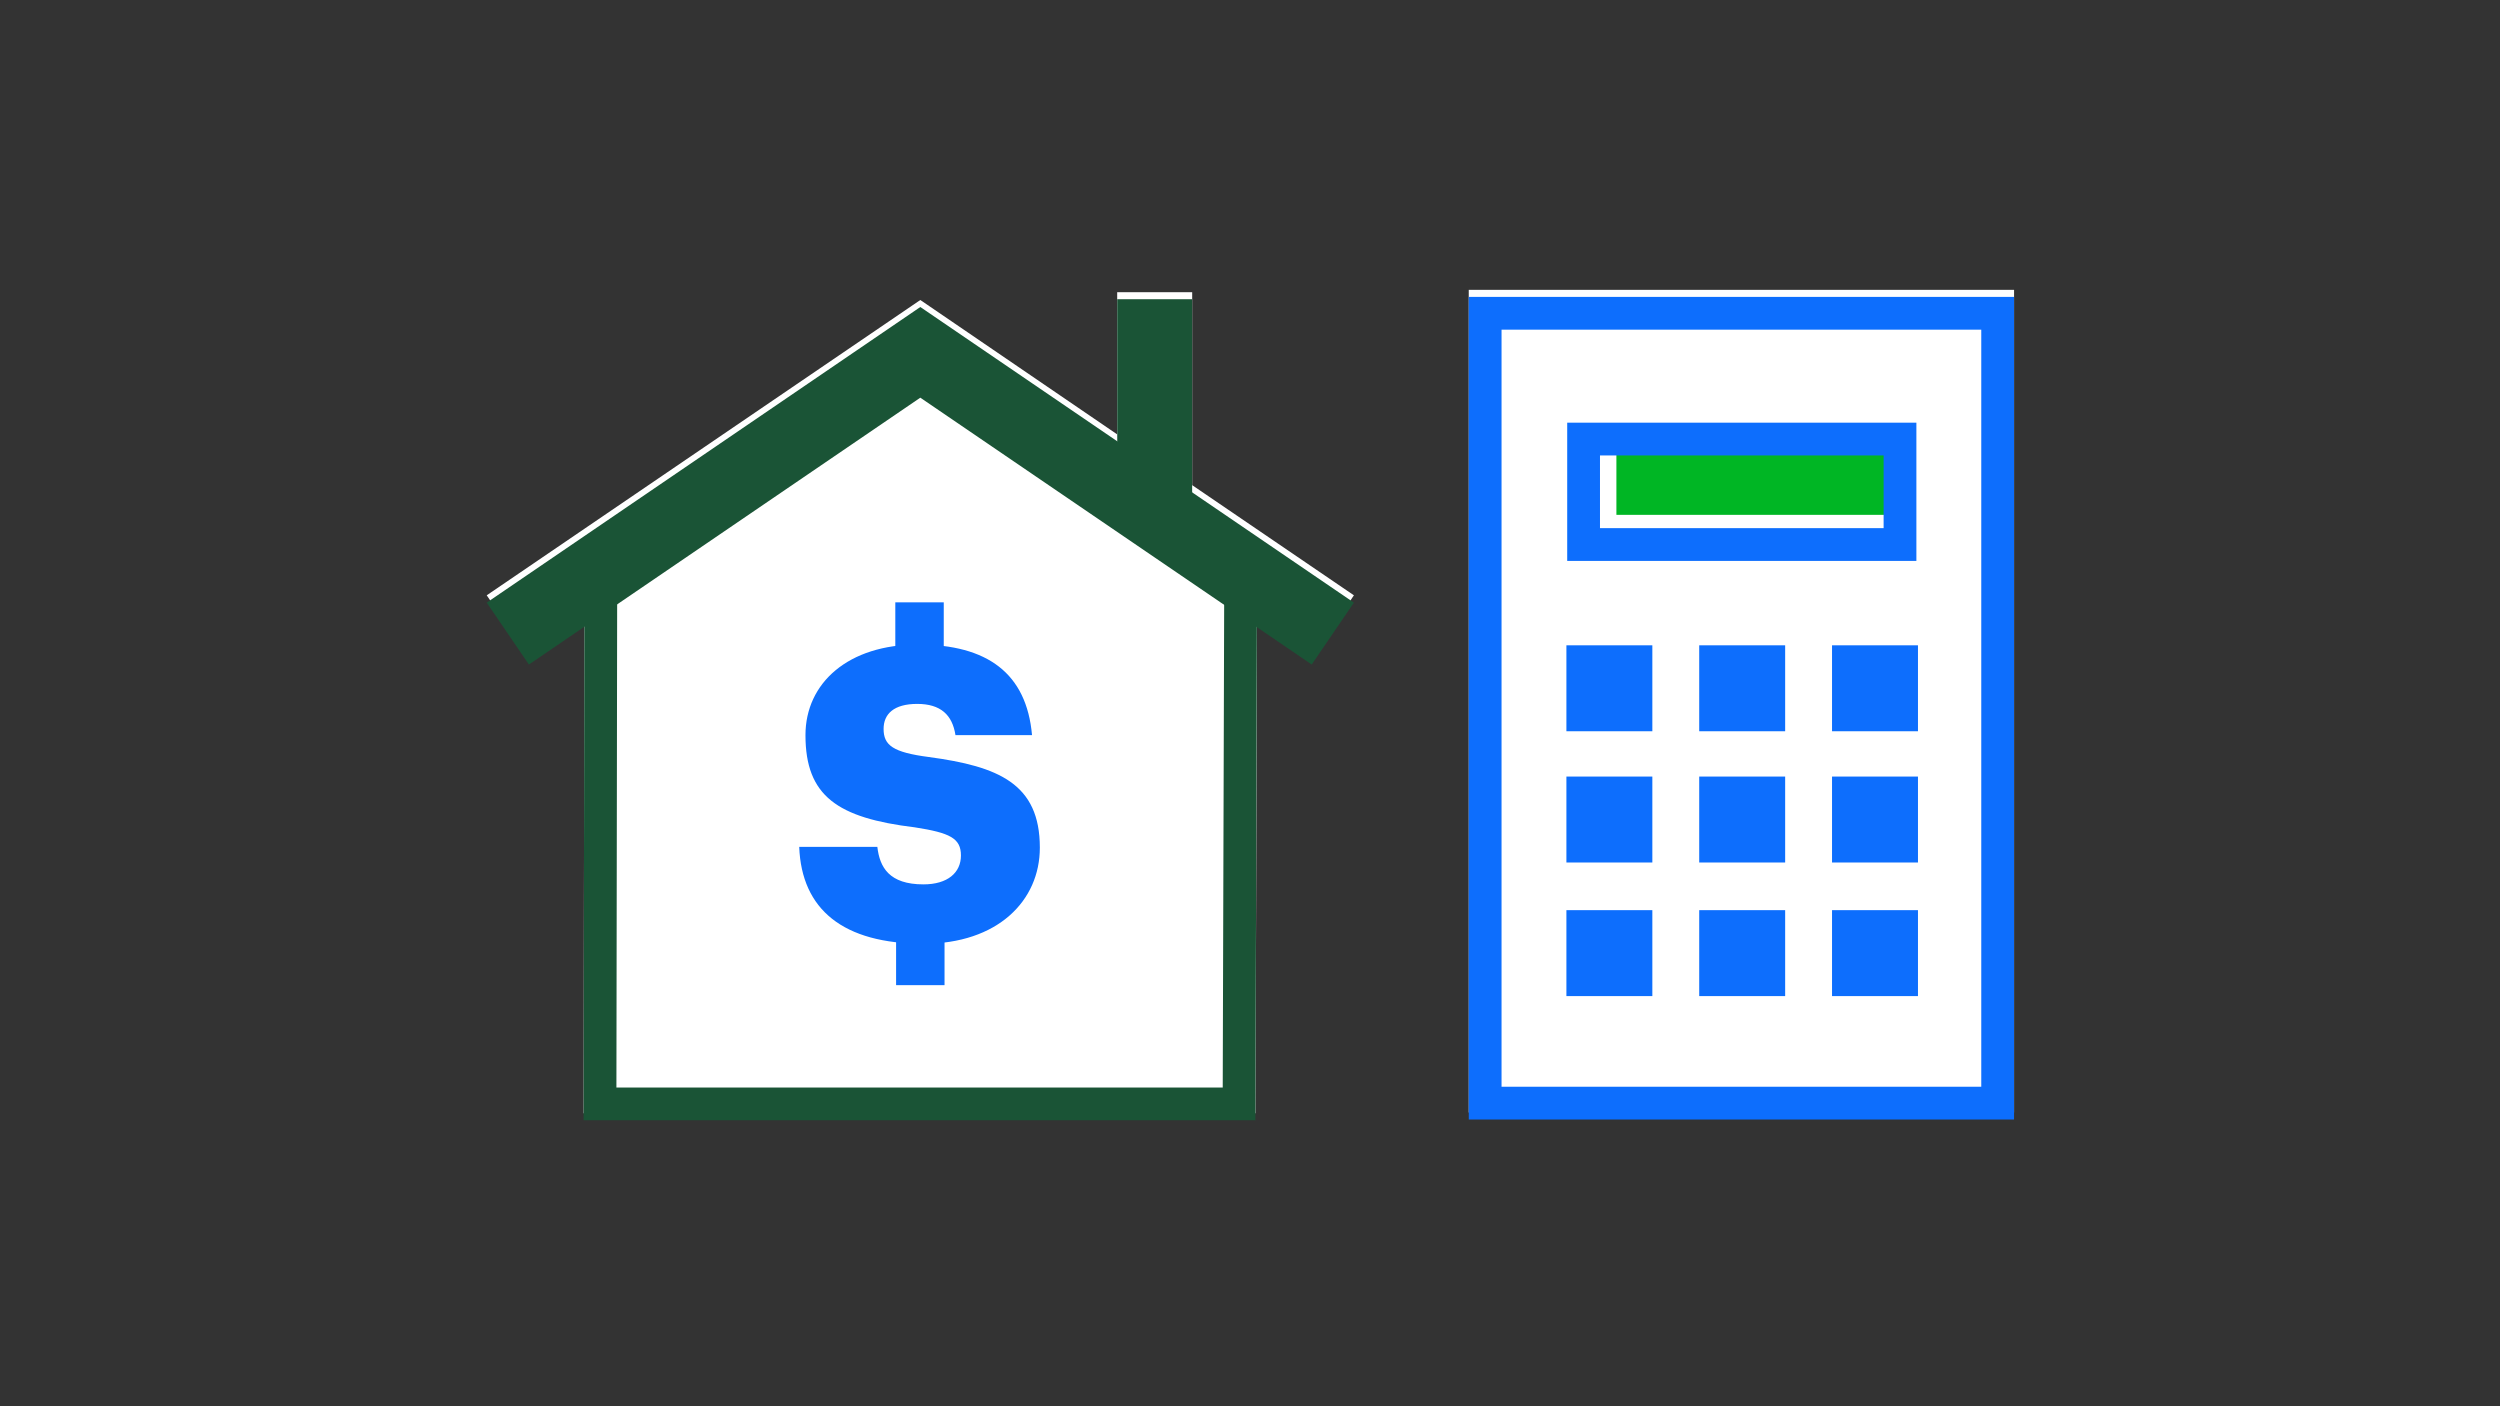 <?xml version="1.0" encoding="utf-8"?>
<!-- Generator: Adobe Illustrator 25.2.3, SVG Export Plug-In . SVG Version: 6.00 Build 0)  -->
<svg version="1.1" id="Layer_1" xmlns="http://www.w3.org/2000/svg" xmlns:xlink="http://www.w3.org/1999/xlink" x="0px" y="0px"
	 viewBox="0 0 320 180" style="enable-background:new 0 0 320 180;" xml:space="preserve">
<rect x="0" y="0" width="320" height="180" fill="#333333" stroke="none"/>
<style type="text/css">
	.st0{fill:#FFFFFF;}
	.st1{fill:#00B624;}
	.st2{fill:#0d6efd;}
	.st3{fill:none;stroke:#0d6efd;stroke-width:4.195;stroke-miterlimit:10;}
	.st4{fill:none;stroke:#1A5436;stroke-width:9.588;stroke-miterlimit:10;}
	.st5{fill:none;stroke:#1A5436;stroke-width:4.195;stroke-miterlimit:10;}
</style>
<g id="FLT_ART_WORKS">
	<rect x="188" y="37.1" class="st0" width="69.8" height="105.3"/>
	<polygon class="st0" points="152.6,62.1 173.3,76.2 167.9,84.2 160.9,79.4 160.7,142.5 74.7,142.5 74.8,79.3 67.7,84.1 62.3,76.2 
		117.8,38.4 143,55.6 143,37.4 152.6,37.4 	"/>
	<rect x="206.9" y="57" class="st1" width="35.9" height="8.9"/>
	<rect x="200.5" y="82.6" class="st2" width="11" height="11"/>
	<rect x="217.5" y="82.6" class="st2" width="11" height="11"/>
	<rect x="234.5" y="82.6" class="st2" width="11" height="11"/>
	<rect x="200.5" y="99.4" class="st2" width="11" height="11"/>
	<rect x="217.5" y="99.4" class="st2" width="11" height="11"/>
	<rect x="234.5" y="99.4" class="st2" width="11" height="11"/>
	<rect x="200.5" y="116.5" class="st2" width="11" height="11"/>
	<rect x="217.5" y="116.5" class="st2" width="11" height="11"/>
	<rect x="234.5" y="116.5" class="st2" width="11" height="11"/>
	<rect x="190.1" y="40.1" class="st3" width="65.6" height="101.1"/>
	<rect x="202.7" y="56.2" class="st3" width="40.5" height="13.5"/>
	<polyline class="st4" points="65,81.1 117.8,45.1 170.6,81.1 	"/>
	<polyline class="st5" points="76.9,76.2 76.8,141.3 158.6,141.3 158.8,74.2 	"/>
	<line class="st4" x1="147.8" y1="38.3" x2="147.8" y2="64.5"/>
	<path class="st2" d="M102.3,108.4h10c0.3,2.6,1.5,4.8,5.9,4.8c3.1,0,4.8-1.5,4.8-3.7s-1.4-2.9-5.9-3.6c-9.9-1.2-14-4-14-11.8
		c0-6.7,5.5-11.6,14.4-11.6s13.9,3.7,14.6,11.6h-9.8c-0.4-2.6-1.9-4-4.9-4s-4.3,1.3-4.3,3.2c0,2.1,1.2,3,5.8,3.6
		c8.9,1.2,14.2,3.4,14.2,11.6c0,6.8-5.4,12.3-14.9,12.3C107.9,120.8,102.6,116.4,102.3,108.4z"/>
	<rect x="114.6" y="77.1" class="st2" width="6.2" height="9.1"/>
	<rect x="114.7" y="117" class="st2" width="6.2" height="9.1"/>
</g>
</svg>
